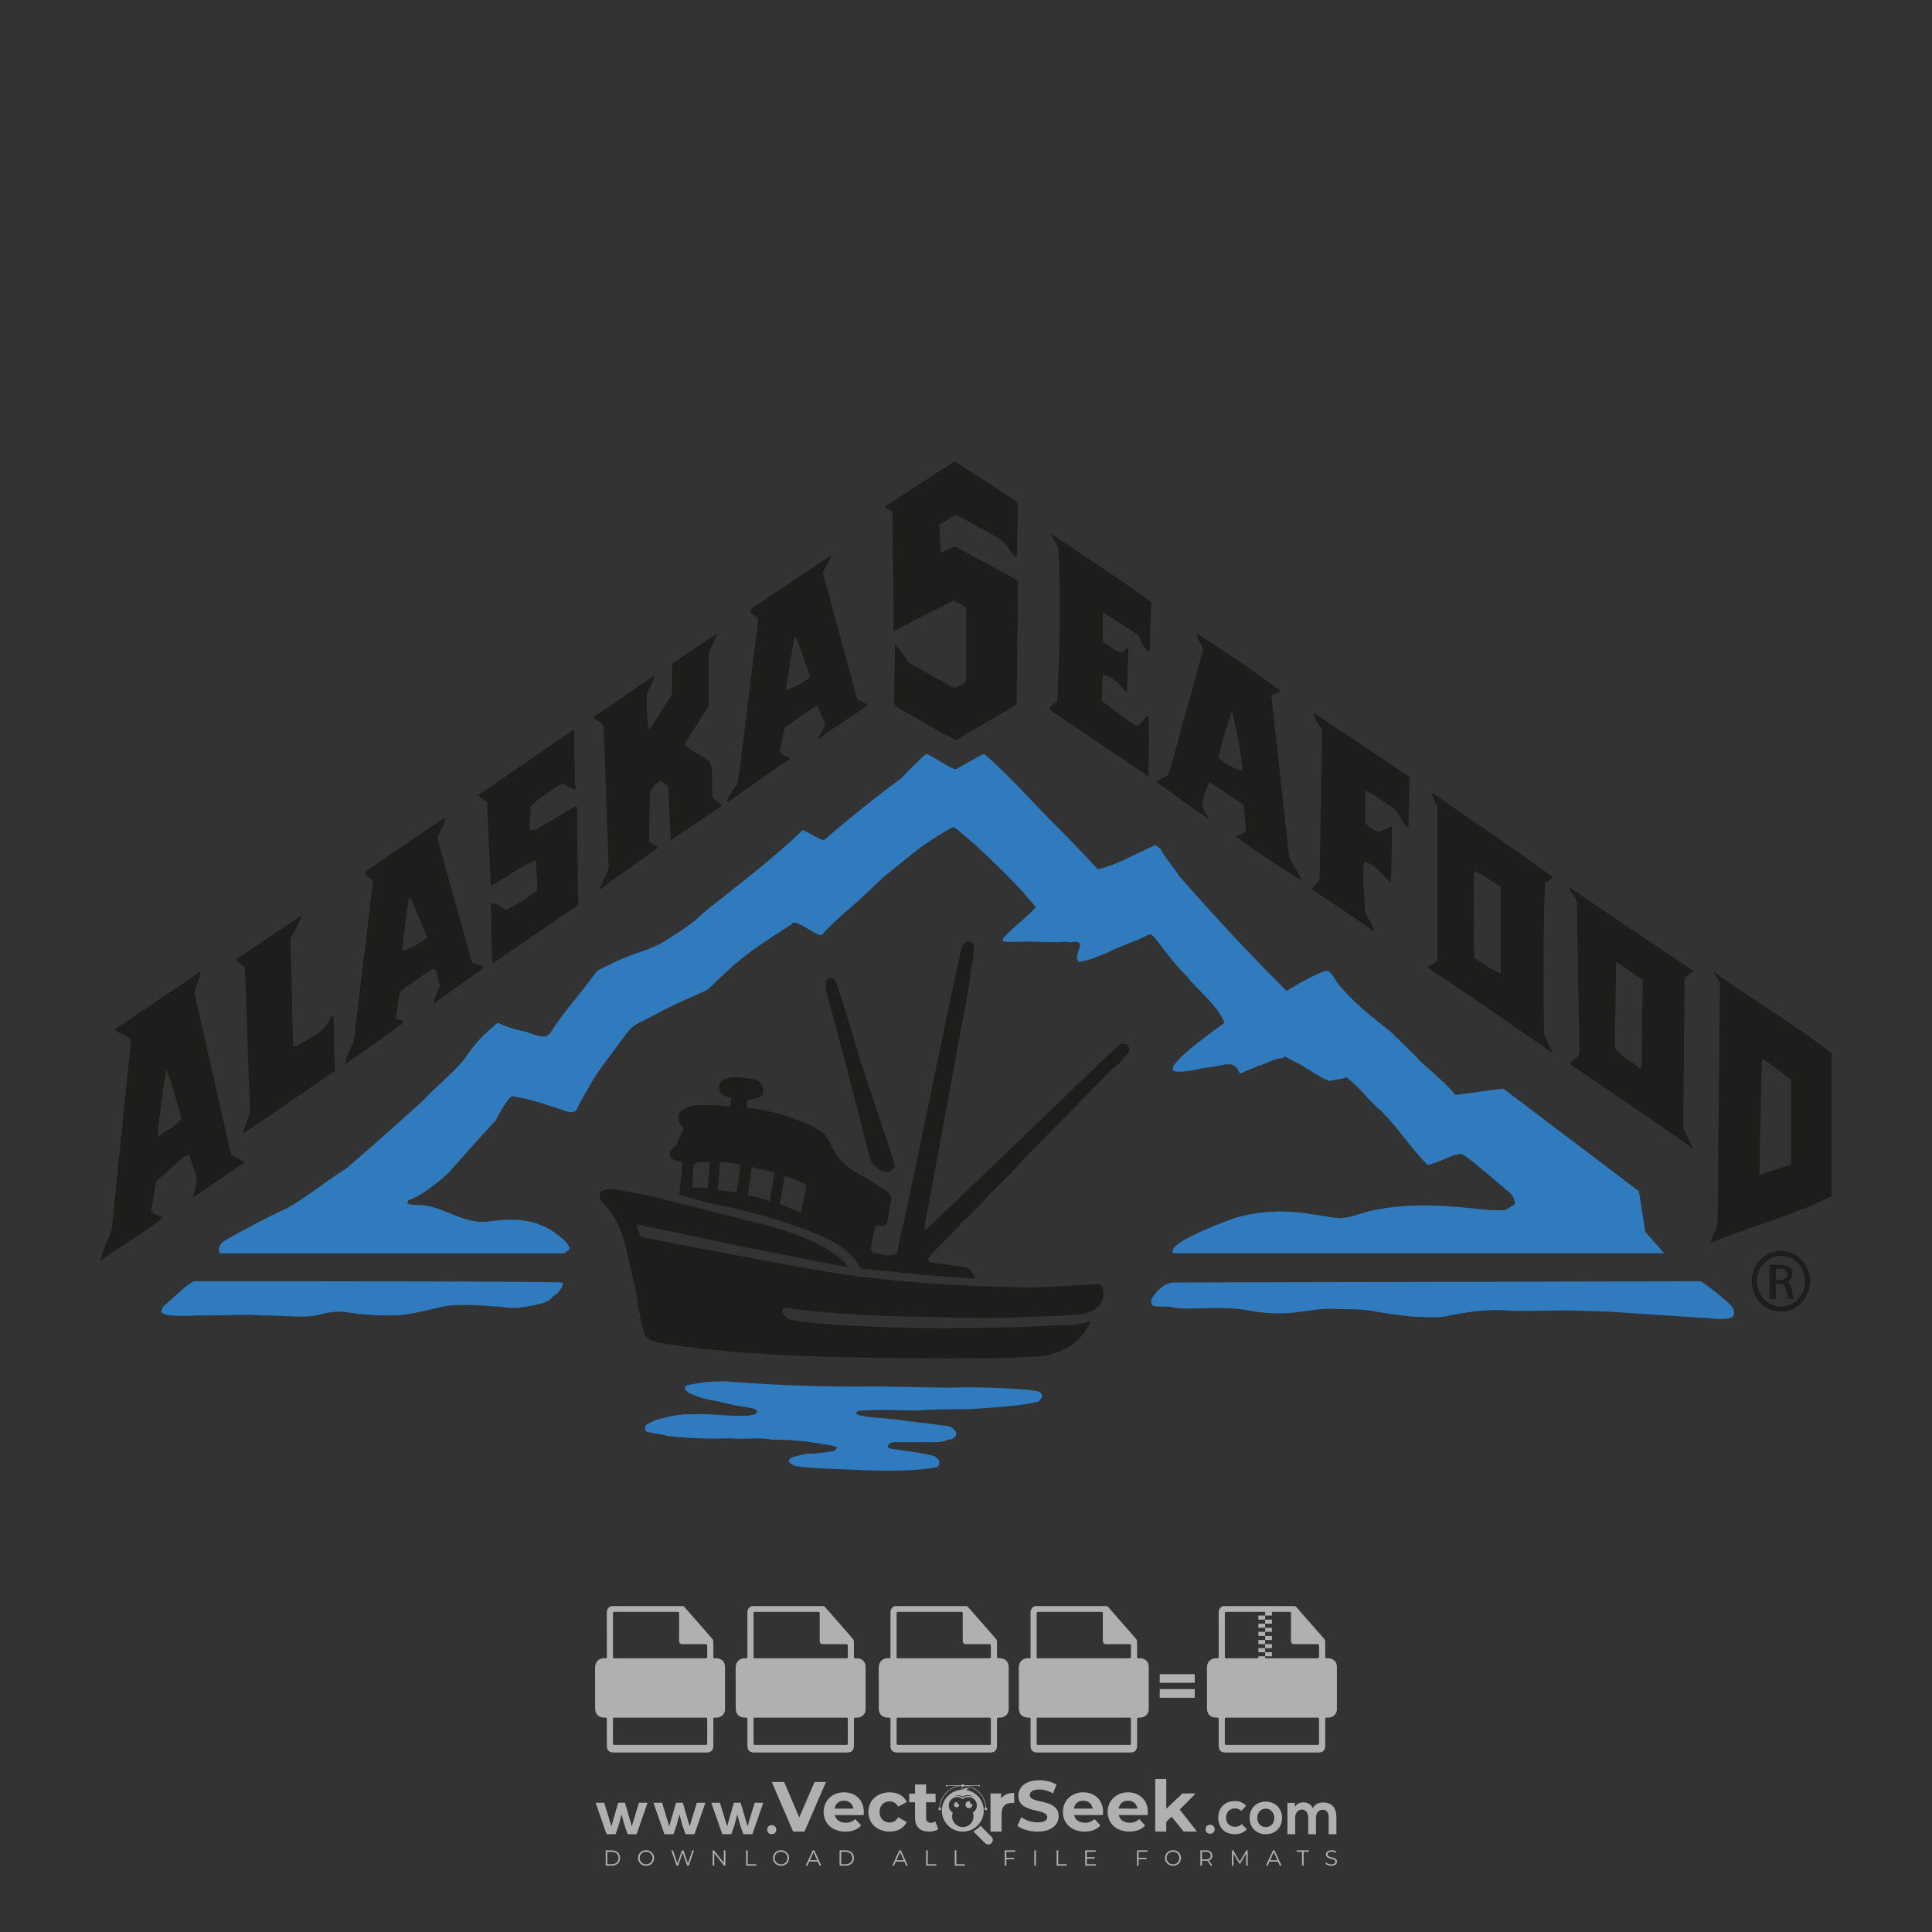 <?xml version="1.0" encoding="iso-8859-1"?>
<!-- Generator: Adobe Illustrator 24.3.0, SVG Export Plug-In . SVG Version: 6.00 Build 0)  -->
<svg version="1.1" id="Layer_1" xmlns="http://www.w3.org/2000/svg" xmlns:xlink="http://www.w3.org/1999/xlink" x="0px" y="0px"
	 viewBox="0 0 500 500" style="enable-background:new 0 0 500 500;" xml:space="preserve">
<rect x="0" y="0" width="500" height="500" fill="#333333" stroke="none"/>
<g id="watermark_1_">
	<g>
		<g id="watermark" style="opacity:0.61;">
			<g>
				<g>
					<g>
						<g>
							<polygon style="fill:#FFFFFF;" points="213.765,461.172 208.204,474.017 205.268,474.017 199.726,461.172 202.938,461.172 
								206.846,470.347 210.81,461.172 							"/>
						</g>
						<g>
							<path style="fill:#FFFFFF;" d="M223.507,469.741h-7.469c0.275,1.23,1.321,1.982,2.826,1.982c1.046,0,1.798-0.312,2.477-0.954
								l1.523,1.651c-0.917,1.046-2.294,1.597-4.074,1.597c-3.413,0-5.634-2.147-5.634-5.083c0-2.954,2.257-5.083,5.267-5.083
								c2.899,0,5.138,1.945,5.138,5.12C223.562,469.191,223.526,469.503,223.507,469.741 M216.002,468.071h4.863
								c-0.202-1.248-1.138-2.055-2.422-2.055C217.139,466.016,216.204,466.805,216.002,468.071"/>
						</g>
						<g>
							<path style="fill:#FFFFFF;" d="M224.735,468.934c0-2.973,2.294-5.083,5.505-5.083c2.074,0,3.707,0.899,4.423,2.514
								l-2.22,1.193c-0.532-0.936-1.321-1.358-2.221-1.358c-1.45,0-2.587,1.009-2.587,2.734c0,1.725,1.138,2.734,2.587,2.734
								c0.899,0,1.688-0.404,2.221-1.358l2.22,1.211c-0.716,1.578-2.349,2.495-4.423,2.495
								C227.029,474.017,224.735,471.907,224.735,468.934"/>
						</g>
						<g>
							<path style="fill:#FFFFFF;" d="M242.828,473.393c-0.587,0.422-1.45,0.624-2.331,0.624c-2.33,0-3.688-1.193-3.688-3.542
								v-4.055h-1.523v-2.202h1.523v-2.404h2.863v2.404h2.459v2.202h-2.459v4.019c0,0.844,0.458,1.303,1.229,1.303
								c0.422,0,0.844-0.128,1.156-0.367L242.828,473.393z"/>
						</g>
					</g>
					<g>
						<path style="fill:#FFFFFF;" d="M262.474,463.997v2.643c-0.238-0.018-0.422-0.037-0.642-0.037
							c-1.578,0-2.624,0.862-2.624,2.753v4.661h-2.863v-9.873h2.734v1.303C259.776,464.493,260.951,463.997,262.474,463.997"/>
					</g>
					<g>
						<path style="fill:#FFFFFF;" d="M263.299,472.53l1.009-2.239c1.083,0.789,2.697,1.339,4.239,1.339
							c1.762,0,2.477-0.587,2.477-1.376c0-2.404-7.469-0.752-7.469-5.524c0-2.184,1.762-4,5.413-4c1.615,0,3.267,0.385,4.459,1.138
							l-0.918,2.257c-1.193-0.679-2.422-1.009-3.56-1.009c-1.761,0-2.44,0.66-2.44,1.468c0,2.367,7.468,0.734,7.468,5.45
							c0,2.147-1.78,3.982-5.45,3.982C266.492,474.017,264.437,473.411,263.299,472.53"/>
					</g>
					<g>
						<path style="fill:#FFFFFF;" d="M285.428,469.741h-7.469c0.275,1.23,1.321,1.982,2.826,1.982c1.046,0,1.798-0.312,2.477-0.954
							l1.523,1.651c-0.918,1.046-2.294,1.597-4.074,1.597c-3.413,0-5.634-2.147-5.634-5.083c0-2.954,2.257-5.083,5.267-5.083
							c2.9,0,5.138,1.945,5.138,5.12C285.484,469.191,285.447,469.503,285.428,469.741 M277.923,468.071h4.863
							c-0.202-1.248-1.138-2.055-2.422-2.055C279.061,466.016,278.125,466.805,277.923,468.071"/>
					</g>
					<g>
						<path style="fill:#FFFFFF;" d="M297.007,469.741h-7.469c0.275,1.23,1.321,1.982,2.826,1.982c1.046,0,1.798-0.312,2.477-0.954
							l1.523,1.651c-0.918,1.046-2.294,1.597-4.074,1.597c-3.413,0-5.634-2.147-5.634-5.083c0-2.954,2.257-5.083,5.267-5.083
							c2.899,0,5.138,1.945,5.138,5.12C297.062,469.191,297.025,469.503,297.007,469.741 M289.501,468.071h4.863
							c-0.202-1.248-1.138-2.055-2.422-2.055C290.639,466.016,289.703,466.805,289.501,468.071"/>
					</g>
					<g>
						<polygon style="fill:#FFFFFF;" points="303.208,470.145 301.831,471.503 301.831,474.017 298.969,474.017 298.969,460.401 
							301.831,460.401 301.831,468.108 306.016,464.144 309.429,464.144 305.318,468.328 309.796,474.017 306.327,474.017 						"/>
					</g>
					<g>
						<path style="fill:#FFFFFF;" d="M256.601,475.359L256.601,475.359l-2.86-2.86c-0.435,0.508-0.953,0.943-1.534,1.284
							c-0.092,0.069-0.186,0.136-0.283,0.199l3.027,3.027c0.456,0.456,1.195,0.456,1.65,0
							C257.057,476.554,257.057,475.815,256.601,475.359"/>
					</g>
					<g>
						<path style="fill:#FFFFFF;" d="M249.984,463.244c0.221-0.173,0.495-0.281,0.797-0.281c0.042,0,0.083,0.002,0.124,0.006
							c-0.214-0.156-0.478-0.249-0.764-0.249c-0.395,0-0.744,0.18-0.981,0.458c-0.051,0-0.1,0.006-0.151,0.008
							c0.039-0.077,0.064-0.162,0.064-0.255c0-0.234-0.143-0.434-0.346-0.519c0.087,0.126,0.138,0.279,0.138,0.445
							c0,0.122-0.031,0.237-0.081,0.341c-2.811,0.201-5.03,2.539-5.03,5.4c0,2.993,2.426,5.42,5.42,5.42
							c2.993,0,5.42-2.426,5.42-5.42C254.595,465.879,252.593,463.635,249.984,463.244 M247.983,464.656
							c0.435,0,0.844,0.112,1.199,0.309c0.374-0.245,0.82-0.387,1.299-0.387c0.711,0,1.348,0.312,1.784,0.806
							c-0.435-0.379-1.004-0.61-1.627-0.61c-0.449,0-0.87,0.12-1.234,0.329c-0.079,0.046-0.156,0.096-0.229,0.15
							c-0.065-0.048-0.133-0.093-0.204-0.134c-0.369-0.219-0.8-0.344-1.26-0.344c-0.3,0-0.588,0.054-0.854,0.152
							C247.196,464.754,247.578,464.656,247.983,464.656 M251.772,469.098c0.115,0.305,0.181,0.634,0.181,0.979
							c0,1.534-1.244,2.777-2.778,2.777c-1.534,0-2.777-1.243-2.777-2.777c0-0.345,0.066-0.674,0.181-0.979
							c-0.62-0.382-1.035-1.064-1.035-1.846c0-1.197,0.971-2.168,2.168-2.168c0.565,0,1.078,0.218,1.463,0.572
							c0.386-0.354,0.899-0.572,1.464-0.572c1.197,0,2.168,0.971,2.168,2.168C252.807,468.034,252.392,468.716,251.772,469.098"/>
					</g>
					<g>
						<path style="fill:#FFFFFF;" d="M251.666,467.061c0,0.497-0.404,0.901-0.901,0.901c-0.497,0-0.901-0.404-0.901-0.901
							s0.404-0.901,0.901-0.901c0.101,0,0.197,0.017,0.287,0.047c-0.03,0.062-0.045,0.132-0.045,0.204
							c0,0.273,0.221,0.494,0.494,0.494c0.05,0,0.099-0.008,0.146-0.022C251.66,466.941,251.666,467,251.666,467.061"/>
					</g>
					<g>
						<path style="fill:#FFFFFF;" d="M248.255,467.061c0,0.376-0.305,0.681-0.681,0.681c-0.376,0-0.681-0.305-0.681-0.681
							s0.305-0.681,0.681-0.681c0.076,0,0.149,0.013,0.217,0.035c-0.023,0.047-0.034,0.1-0.034,0.155
							c0,0.206,0.167,0.374,0.374,0.374c0.038,0,0.075-0.006,0.11-0.017C248.25,466.97,248.255,467.015,248.255,467.061"/>
					</g>
					<g>
						<g>
							<g>
								<rect x="242.908" y="467.83" style="fill:#FFFFFF;" width="0.616" height="0.616"/>
							</g>
							<g>
								<rect x="254.827" y="467.83" style="fill:#FFFFFF;" width="0.616" height="0.616"/>
							</g>
							<g>
								<path style="fill:#FFFFFF;" d="M255.205,468.082h-0.14c0-3.248-2.642-5.89-5.89-5.89c-3.248,0-5.89,2.642-5.89,5.89h-0.14
									c0-1.611,0.627-3.125,1.766-4.264c1.139-1.139,2.653-1.766,4.264-1.766c1.611,0,3.125,0.627,4.264,1.766
									C254.578,464.957,255.205,466.471,255.205,468.082"/>
							</g>
						</g>
						<g>
							<rect x="248.868" y="461.814" style="fill:#FFFFFF;" width="0.616" height="0.616"/>
						</g>
						<g>
							<rect x="244.95" y="462.052" style="fill:#FFFFFF;" width="8.45" height="0.14"/>
						</g>
						<g>
							<path style="fill:#FFFFFF;" d="M245.174,462.15c0,0.108-0.088,0.196-0.196,0.196c-0.108,0-0.196-0.088-0.196-0.196
								c0-0.108,0.088-0.196,0.196-0.196C245.086,461.954,245.174,462.042,245.174,462.15"/>
						</g>
						<g>
							<path style="fill:#FFFFFF;" d="M253.596,462.15c0,0.108-0.088,0.196-0.196,0.196c-0.108,0-0.196-0.088-0.196-0.196
								c0-0.108,0.088-0.196,0.196-0.196C253.509,461.954,253.596,462.042,253.596,462.15"/>
						</g>
					</g>
				</g>
				<g>
					<path style="fill:#FFFFFF;" d="M314.356,473.409c0,1.559-2.364,1.559-2.364,0C311.993,471.851,314.356,471.851,314.356,473.409
						z"/>
				</g>
				<g>
					<g>
						<g>
							<path style="fill:#FFFFFF;" d="M161.739,466.549l1.772,6.088l1.855-6.088h2.215l-2.823,8.14h-2.33l-0.837-2.396l-0.722-2.708
								l-0.722,2.708l-0.837,2.396h-2.33l-2.839-8.14h2.231l1.855,6.088l1.756-6.088H161.739z"/>
						</g>
						<g>
							<path style="fill:#FFFFFF;" d="M176.713,466.549l1.772,6.088l1.855-6.088h2.215l-2.823,8.14h-2.33l-0.837-2.396l-0.722-2.708
								l-0.722,2.708l-0.837,2.396h-2.33l-2.839-8.14h2.231l1.855,6.088l1.756-6.088H176.713z"/>
						</g>
						<g>
							<path style="fill:#FFFFFF;" d="M191.687,466.549l1.772,6.088l1.855-6.088h2.215l-2.823,8.14h-2.33l-0.837-2.396l-0.722-2.708
								l-0.722,2.708l-0.837,2.396h-2.33l-2.839-8.14h2.231l1.855,6.088l1.756-6.088H191.687z"/>
						</g>
					</g>
					<g>
						<path style="fill:#FFFFFF;" d="M200.908,473.52c0,1.559-2.364,1.559-2.364,0C198.545,471.962,200.908,471.962,200.908,473.52z
							"/>
					</g>
					<g>
						<path style="fill:#FFFFFF;" d="M322.71,473.409c-0.935,0.919-1.919,1.28-3.117,1.28c-2.346,0-4.3-1.411-4.3-4.282
							s1.953-4.284,4.3-4.284c1.149,0,2.035,0.329,2.921,1.199l-1.264,1.329c-0.476-0.428-1.066-0.64-1.623-0.64
							c-1.346,0-2.33,0.985-2.33,2.396c0,1.542,1.05,2.362,2.297,2.362c0.64,0,1.28-0.18,1.772-0.672L322.71,473.409z"/>
					</g>
					<g>
						<path style="fill:#FFFFFF;" d="M331.805,470.472c0,2.33-1.591,4.217-4.217,4.217c-2.626,0-4.201-1.887-4.201-4.217
							c0-2.314,1.609-4.217,4.185-4.217C330.149,466.255,331.805,468.158,331.805,470.472z M325.389,470.472
							c0,1.231,0.739,2.38,2.199,2.38c1.46,0,2.199-1.149,2.199-2.38c0-1.215-0.854-2.396-2.199-2.396
							C326.144,468.077,325.389,469.258,325.389,470.472z"/>
					</g>
					<g>
						<path style="fill:#FFFFFF;" d="M338.572,474.689v-4.332c0-1.068-0.559-2.035-1.658-2.035c-1.082,0-1.722,0.967-1.722,2.035
							v4.332h-2.003v-8.107h1.855l0.148,0.985c0.426-0.82,1.362-1.116,2.133-1.116c0.969,0,1.937,0.394,2.396,1.51
							c0.723-1.149,1.658-1.478,2.708-1.478c2.297,0,3.43,1.412,3.43,3.84v4.365h-2.003v-4.365c0-1.066-0.442-1.97-1.526-1.97
							c-1.082,0-1.756,0.935-1.756,2.003v4.332H338.572z"/>
					</g>
				</g>
			</g>
		</g>
		<g style="opacity:0.61;">
			<g>
				<g>
					<path style="fill:#FFFFFF;" d="M345.988,431.299c-0.006-1.224-0.959-2.121-2.189-2.14c-0.924-0.014-0.832,0.12-0.834-0.867
						c-0.003-1.097-0.007-2.194,0.003-3.292c0.003-0.379-0.112-0.691-0.362-0.976c-2.342-2.668-4.678-5.342-7.019-8.011
						c-0.12-0.137-0.275-0.244-0.414-0.366c-6.214,0-12.427,0-18.641,0c-0.794,0.293-1.14,0.868-1.138,1.709
						c0.01,3.748,0.004,7.496,0.004,11.243c0,0.556-0.003,0.589-0.55,0.551c-1.497-0.102-2.516,0.986-2.497,2.492
						c0.044,3.476,0.013,6.953,0.014,10.429c0.001,1.58,0.867,2.443,2.45,2.449c0.582,0.002,0.582,0.002,0.582,0.6
						c0,2.219-0.001,4.438,0.001,6.657c0.001,1.192,0.58,1.771,1.768,1.771c8.013,0.001,16.027,0.001,24.04,0
						c1.168,0,1.755-0.583,1.757-1.745c0.002-2.256,0-4.512,0.001-6.768c0-0.512,0.002-0.511,0.52-0.515
						c0.271-0.002,0.541,0.008,0.809-0.058c0.996-0.246,1.69-1.044,1.694-2.069C346.003,438.696,346.005,434.997,345.988,431.299z
						 M317.537,417.162c5.337,0,10.674,0,16.01,0c0.548,0,0.554,0.007,0.554,0.561c0.001,2.243-0.001,4.486,0.001,6.73
						c0.001,0.811,0.249,1.059,1.06,1.059c1.91,0.001,3.821,0,5.731,0.001c0.458,0,0.479,0.021,0.481,0.483
						c0.003,0.887,0.002,1.775,0,2.662c-0.001,0.477-0.024,0.498-0.504,0.499c-3.895,0.001-7.79,0-11.684,0
						c-3.882,0-7.765,0-11.647,0c-0.55,0-0.552-0.001-0.552-0.561c-0.001-3.624-0.001-7.247,0-10.871
						C316.987,417.166,316.991,417.162,317.537,417.162z M340.822,451.579c-3.883,0.001-7.766,0-11.65,0c-3.871,0-7.742,0-11.613,0
						c-0.572,0-0.574-0.002-0.574-0.579c-0.001-1.997-0.001-3.994,0.001-5.991c0-0.464,0.023-0.486,0.478-0.487
						c7.803-0.001,15.607-0.001,23.41,0c0.478,0,0.499,0.02,0.499,0.503c0.002,1.997,0.001,3.994,0,5.991
						C341.375,451.574,341.37,451.579,340.822,451.579z"/>
				</g>
				<g>
					<g>
						<rect x="327.418" y="417.053" style="fill:#FFFFFF;" width="1.757" height="1.054"/>
					</g>
					<g>
						<rect x="325.662" y="418.107" style="fill:#FFFFFF;" width="1.757" height="1.054"/>
					</g>
					<g>
						<rect x="327.418" y="419.161" style="fill:#FFFFFF;" width="1.757" height="1.054"/>
					</g>
					<g>
						<rect x="325.662" y="420.215" style="fill:#FFFFFF;" width="1.757" height="1.054"/>
					</g>
					<g>
						<rect x="327.418" y="421.269" style="fill:#FFFFFF;" width="1.757" height="1.054"/>
					</g>
					<g>
						<rect x="325.662" y="422.323" style="fill:#FFFFFF;" width="1.757" height="1.054"/>
					</g>
					<g>
						<rect x="327.418" y="423.378" style="fill:#FFFFFF;" width="1.757" height="1.054"/>
					</g>
					<g>
						<rect x="325.662" y="424.432" style="fill:#FFFFFF;" width="1.757" height="1.054"/>
					</g>
					<g>
						<rect x="327.418" y="425.486" style="fill:#FFFFFF;" width="1.757" height="1.054"/>
					</g>
					<g>
						<rect x="325.662" y="426.54" style="fill:#FFFFFF;" width="1.757" height="1.054"/>
					</g>
					<g>
						<rect x="327.418" y="427.594" style="fill:#FFFFFF;" width="1.757" height="1.054"/>
					</g>
					<g>
						<rect x="325.662" y="428.648" style="fill:#FFFFFF;" width="1.757" height="1.054"/>
					</g>
				</g>
			</g>
			<g>
				<path style="fill:#FFFFFF;" d="M187.637,431.299c-0.006-1.224-0.959-2.121-2.189-2.14c-0.924-0.014-0.832,0.12-0.834-0.867
					c-0.003-1.097-0.007-2.194,0.003-3.292c0.003-0.379-0.112-0.691-0.362-0.976c-2.342-2.668-4.678-5.342-7.019-8.011
					c-0.12-0.137-0.275-0.244-0.414-0.366c-6.214,0-12.427,0-18.641,0c-0.794,0.293-1.14,0.868-1.138,1.709
					c0.01,3.748,0.004,7.496,0.004,11.243c0,0.556-0.003,0.589-0.55,0.551c-1.497-0.102-2.516,0.986-2.497,2.492
					c0.044,3.476,0.013,6.953,0.014,10.429c0.001,1.58,0.867,2.443,2.45,2.449c0.582,0.002,0.582,0.002,0.582,0.6
					c0,2.219-0.001,4.438,0.001,6.657c0.001,1.192,0.58,1.771,1.768,1.771c8.013,0.001,16.027,0.001,24.04,0
					c1.168,0,1.755-0.583,1.757-1.745c0.002-2.256,0-4.512,0.001-6.768c0-0.512,0.002-0.511,0.52-0.515
					c0.271-0.002,0.541,0.008,0.809-0.058c0.996-0.246,1.69-1.044,1.694-2.069C187.652,438.696,187.655,434.997,187.637,431.299z
					 M159.187,417.162c5.337,0,10.674,0,16.01,0c0.548,0,0.554,0.007,0.554,0.561c0.001,2.243-0.001,4.486,0.001,6.73
					c0.001,0.811,0.249,1.059,1.06,1.059c1.91,0.001,3.821,0,5.731,0.001c0.458,0,0.479,0.021,0.481,0.483
					c0.003,0.887,0.002,1.775,0,2.662c-0.001,0.477-0.024,0.498-0.504,0.499c-3.895,0.001-7.79,0-11.684,0
					c-3.882,0-7.765,0-11.647,0c-0.55,0-0.552-0.001-0.552-0.561c-0.001-3.624-0.001-7.247,0-10.871
					C158.636,417.166,158.64,417.162,159.187,417.162z M182.472,451.579c-3.883,0.001-7.766,0-11.65,0c-3.871,0-7.742,0-11.613,0
					c-0.572,0-0.574-0.002-0.574-0.579c-0.001-1.997-0.001-3.994,0.001-5.991c0-0.464,0.023-0.486,0.478-0.487
					c7.803-0.001,15.607-0.001,23.41,0c0.478,0,0.499,0.02,0.499,0.503c0.002,1.997,0.001,3.994,0,5.991
					C183.024,451.574,183.019,451.579,182.472,451.579z"/>
			</g>
			<g>
				<path style="fill:#FFFFFF;" d="M159.779,440.669v-7.897h2.779c0.375,0,0.726,0.061,1.053,0.182
					c0.327,0.121,0.612,0.292,0.855,0.513c0.242,0.221,0.434,0.483,0.573,0.789c0.14,0.305,0.21,0.642,0.21,1.009
					c0,0.375-0.07,0.715-0.21,1.02c-0.14,0.305-0.331,0.568-0.573,0.789c-0.243,0.221-0.528,0.392-0.855,0.513
					c-0.327,0.121-0.678,0.182-1.053,0.182h-1.29v2.901H159.779z M162.58,436.356c0.39,0,0.684-0.111,0.882-0.331
					c0.199-0.22,0.298-0.474,0.298-0.761c0-0.14-0.024-0.276-0.072-0.408c-0.048-0.132-0.121-0.248-0.221-0.347
					c-0.099-0.099-0.223-0.178-0.37-0.237c-0.147-0.059-0.32-0.089-0.518-0.089h-1.312v2.173H162.58z"/>
				<path style="fill:#FFFFFF;" d="M166.308,432.771h1.731l3.177,5.294h0.088l-0.088-1.522v-3.772h1.478v7.897h-1.566l-3.353-5.592
					h-0.088l0.088,1.522v4.07h-1.467V432.771z"/>
				<path style="fill:#FFFFFF;" d="M177.922,436.334h3.872c0.022,0.089,0.04,0.195,0.055,0.32c0.014,0.125,0.022,0.25,0.022,0.375
					c0,0.507-0.077,0.985-0.231,1.434c-0.154,0.449-0.397,0.849-0.728,1.202c-0.353,0.375-0.776,0.666-1.268,0.871
					c-0.493,0.206-1.055,0.309-1.688,0.309c-0.574,0-1.114-0.103-1.622-0.309c-0.507-0.206-0.948-0.492-1.323-0.86
					c-0.375-0.367-0.673-0.803-0.894-1.307c-0.221-0.504-0.331-1.053-0.331-1.649c0-0.595,0.11-1.145,0.331-1.649
					c0.221-0.504,0.518-0.939,0.894-1.307c0.375-0.367,0.816-0.654,1.323-0.86c0.507-0.206,1.048-0.309,1.622-0.309
					c0.64,0,1.211,0.11,1.715,0.331c0.504,0.221,0.935,0.526,1.296,0.915l-1.025,1.004c-0.258-0.272-0.544-0.48-0.861-0.623
					c-0.316-0.143-0.695-0.215-1.136-0.215c-0.361,0-0.703,0.065-1.026,0.193c-0.324,0.129-0.607,0.311-0.85,0.546
					c-0.242,0.235-0.436,0.52-0.579,0.855c-0.143,0.335-0.215,0.708-0.215,1.119c0,0.412,0.072,0.785,0.215,1.12
					c0.143,0.335,0.338,0.62,0.584,0.855c0.246,0.235,0.531,0.418,0.855,0.546c0.323,0.129,0.669,0.193,1.037,0.193
					c0.419,0,0.773-0.061,1.064-0.182c0.29-0.121,0.538-0.278,0.744-0.469c0.148-0.132,0.275-0.3,0.381-0.502
					c0.106-0.202,0.189-0.428,0.248-0.678h-2.482V436.334z"/>
			</g>
			<g>
				<path style="fill:#FFFFFF;" d="M224.019,431.299c-0.006-1.224-0.959-2.121-2.189-2.14c-0.924-0.014-0.832,0.12-0.834-0.867
					c-0.003-1.097-0.007-2.194,0.003-3.292c0.003-0.379-0.112-0.691-0.362-0.976c-2.342-2.668-4.678-5.342-7.019-8.011
					c-0.12-0.137-0.275-0.244-0.414-0.366c-6.214,0-12.427,0-18.641,0c-0.794,0.293-1.14,0.868-1.138,1.709
					c0.01,3.748,0.004,7.496,0.004,11.243c0,0.556-0.003,0.589-0.55,0.551c-1.497-0.102-2.516,0.986-2.497,2.492
					c0.044,3.476,0.013,6.953,0.014,10.429c0.001,1.58,0.867,2.443,2.45,2.449c0.582,0.002,0.582,0.002,0.582,0.6
					c0,2.219-0.001,4.438,0.001,6.657c0.001,1.192,0.58,1.771,1.768,1.771c8.013,0.001,16.027,0.001,24.04,0
					c1.168,0,1.755-0.583,1.757-1.745c0.002-2.256,0-4.512,0.001-6.768c0-0.512,0.002-0.511,0.52-0.515
					c0.271-0.002,0.541,0.008,0.809-0.058c0.997-0.246,1.69-1.044,1.694-2.069C224.034,438.696,224.036,434.997,224.019,431.299z
					 M195.568,417.162c5.337,0,10.674,0,16.01,0c0.548,0,0.554,0.007,0.554,0.561c0.001,2.243-0.001,4.486,0.001,6.73
					c0.001,0.811,0.249,1.059,1.06,1.059c1.91,0.001,3.821,0,5.731,0.001c0.458,0,0.479,0.021,0.481,0.483
					c0.003,0.887,0.002,1.775,0,2.662c-0.001,0.477-0.024,0.498-0.504,0.499c-3.895,0.001-7.79,0-11.684,0
					c-3.882,0-7.765,0-11.647,0c-0.55,0-0.552-0.001-0.552-0.561c-0.001-3.624-0.001-7.247,0-10.871
					C195.018,417.166,195.022,417.162,195.568,417.162z M218.854,451.579c-3.883,0.001-7.766,0-11.65,0c-3.871,0-7.742,0-11.613,0
					c-0.572,0-0.574-0.002-0.574-0.579c-0.001-1.997-0.001-3.994,0.001-5.991c0-0.464,0.023-0.486,0.478-0.487
					c7.803-0.001,15.607-0.001,23.41,0c0.478,0,0.499,0.02,0.499,0.503c0.002,1.997,0.001,3.994,0,5.991
					C219.406,451.574,219.401,451.579,218.854,451.579z"/>
			</g>
			<g>
				<path style="fill:#FFFFFF;" d="M205.111,432.771h1.699l2.967,7.897h-1.644l-0.651-1.886h-3.044l-0.651,1.886h-1.643
					L205.111,432.771z M206.997,437.415l-0.706-1.974l-0.287-0.96h-0.088l-0.287,0.96l-0.706,1.974H206.997z"/>
				<path style="fill:#FFFFFF;" d="M211.331,434.536c-0.125,0-0.245-0.024-0.359-0.072c-0.114-0.048-0.213-0.114-0.298-0.199
					c-0.084-0.084-0.151-0.182-0.198-0.292c-0.048-0.11-0.072-0.232-0.072-0.364s0.024-0.254,0.072-0.364
					c0.048-0.11,0.114-0.208,0.198-0.292c0.084-0.084,0.184-0.151,0.298-0.198c0.114-0.048,0.233-0.072,0.359-0.072
					c0.257,0,0.478,0.09,0.662,0.27c0.184,0.181,0.276,0.399,0.276,0.656s-0.092,0.476-0.276,0.656
					C211.809,434.446,211.589,434.536,211.331,434.536z M210.615,440.669v-5.404h1.445v5.404H210.615z"/>
			</g>
			<g>
				<path style="fill:#FFFFFF;" d="M261.044,431.299c-0.006-1.224-0.959-2.121-2.189-2.14c-0.924-0.014-0.832,0.12-0.834-0.867
					c-0.003-1.097-0.007-2.194,0.003-3.292c0.003-0.379-0.112-0.691-0.362-0.976c-2.342-2.668-4.678-5.342-7.019-8.011
					c-0.12-0.137-0.275-0.244-0.414-0.366c-6.214,0-12.427,0-18.641,0c-0.794,0.293-1.14,0.868-1.138,1.709
					c0.01,3.748,0.004,7.496,0.004,11.243c0,0.556-0.003,0.589-0.55,0.551c-1.497-0.102-2.516,0.986-2.497,2.492
					c0.044,3.476,0.013,6.953,0.014,10.429c0.001,1.58,0.867,2.443,2.45,2.449c0.582,0.002,0.582,0.002,0.582,0.6
					c0,2.219-0.001,4.438,0.001,6.657c0.001,1.192,0.58,1.771,1.768,1.771c8.013,0.001,16.027,0.001,24.04,0
					c1.168,0,1.755-0.583,1.757-1.745c0.002-2.256,0-4.512,0.001-6.768c0-0.512,0.002-0.511,0.52-0.515
					c0.271-0.002,0.541,0.008,0.809-0.058c0.996-0.246,1.69-1.044,1.694-2.069C261.059,438.696,261.061,434.997,261.044,431.299z
					 M232.593,417.162c5.337,0,10.674,0,16.01,0c0.548,0,0.554,0.007,0.554,0.561c0.001,2.243-0.001,4.486,0.001,6.73
					c0.001,0.811,0.249,1.059,1.06,1.059c1.91,0.001,3.821,0,5.731,0.001c0.458,0,0.479,0.021,0.481,0.483
					c0.003,0.887,0.002,1.775,0,2.662c-0.001,0.477-0.024,0.498-0.504,0.499c-3.895,0.001-7.79,0-11.684,0
					c-3.882,0-7.765,0-11.647,0c-0.55,0-0.552-0.001-0.552-0.561c-0.001-3.624-0.001-7.247,0-10.871
					C232.042,417.166,232.047,417.162,232.593,417.162z M255.878,451.579c-3.883,0.001-7.766,0-11.65,0c-3.871,0-7.742,0-11.613,0
					c-0.572,0-0.574-0.002-0.574-0.579c-0.001-1.997-0.001-3.994,0.001-5.991c0-0.464,0.023-0.486,0.478-0.487
					c7.803-0.001,15.607-0.001,23.41,0c0.478,0,0.499,0.02,0.499,0.503c0.002,1.997,0.001,3.994,0,5.991
					C256.431,451.574,256.426,451.579,255.878,451.579z"/>
			</g>
			<g>
				<path style="fill:#FFFFFF;" d="M236.361,440.845c-0.338,0-0.662-0.048-0.971-0.143c-0.309-0.095-0.592-0.239-0.849-0.43
					c-0.257-0.191-0.481-0.425-0.673-0.7c-0.191-0.276-0.342-0.597-0.452-0.965l1.401-0.551c0.103,0.397,0.283,0.726,0.54,0.987
					c0.257,0.261,0.596,0.392,1.015,0.392c0.154,0,0.303-0.02,0.447-0.061c0.143-0.04,0.272-0.099,0.386-0.176
					s0.204-0.175,0.27-0.292c0.066-0.118,0.099-0.254,0.099-0.408c0-0.147-0.026-0.279-0.077-0.397
					c-0.051-0.117-0.138-0.227-0.259-0.331c-0.121-0.103-0.28-0.202-0.475-0.298c-0.195-0.095-0.435-0.195-0.722-0.298l-0.485-0.176
					c-0.213-0.073-0.429-0.173-0.645-0.298c-0.217-0.125-0.413-0.276-0.59-0.452c-0.177-0.176-0.322-0.384-0.436-0.623
					c-0.114-0.239-0.171-0.509-0.171-0.81c0-0.309,0.06-0.597,0.182-0.866c0.121-0.268,0.294-0.503,0.518-0.706
					c0.224-0.202,0.492-0.36,0.805-0.474s0.66-0.171,1.042-0.171c0.397,0,0.74,0.053,1.031,0.16
					c0.291,0.107,0.537,0.243,0.739,0.408c0.202,0.165,0.366,0.348,0.491,0.546c0.125,0.199,0.217,0.386,0.276,0.563l-1.312,0.551
					c-0.074-0.221-0.208-0.419-0.402-0.596c-0.195-0.176-0.462-0.265-0.8-0.265c-0.324,0-0.592,0.075-0.805,0.226
					c-0.213,0.151-0.32,0.348-0.32,0.59c0,0.235,0.103,0.436,0.309,0.601c0.206,0.165,0.533,0.325,0.982,0.48l0.497,0.165
					c0.316,0.111,0.605,0.237,0.866,0.381c0.261,0.143,0.485,0.314,0.673,0.513c0.187,0.199,0.331,0.425,0.43,0.678
					c0.1,0.254,0.149,0.546,0.149,0.877c0,0.412-0.083,0.767-0.248,1.064c-0.165,0.298-0.377,0.542-0.634,0.734
					c-0.258,0.191-0.548,0.335-0.872,0.43C236.986,440.797,236.67,440.845,236.361,440.845z"/>
				<path style="fill:#FFFFFF;" d="M239.516,432.771h1.61l1.633,4.754l0.287,1.015h0.088l0.309-1.015l1.699-4.754h1.61l-2.879,7.897
					h-1.566L239.516,432.771z"/>
				<path style="fill:#FFFFFF;" d="M251.097,436.334h3.871c0.022,0.089,0.04,0.195,0.055,0.32c0.015,0.125,0.023,0.25,0.023,0.375
					c0,0.507-0.078,0.985-0.232,1.434c-0.154,0.449-0.397,0.849-0.728,1.202c-0.353,0.375-0.775,0.666-1.268,0.871
					c-0.493,0.206-1.055,0.309-1.688,0.309c-0.574,0-1.114-0.103-1.621-0.309c-0.507-0.206-0.949-0.492-1.324-0.86
					c-0.375-0.367-0.673-0.803-0.894-1.307c-0.22-0.504-0.331-1.053-0.331-1.649c0-0.595,0.11-1.145,0.331-1.649
					c0.221-0.504,0.518-0.939,0.894-1.307c0.375-0.367,0.816-0.654,1.324-0.86c0.507-0.206,1.047-0.309,1.621-0.309
					c0.64,0,1.211,0.11,1.715,0.331c0.504,0.221,0.936,0.526,1.296,0.915l-1.026,1.004c-0.257-0.272-0.544-0.48-0.861-0.623
					c-0.316-0.143-0.694-0.215-1.136-0.215c-0.36,0-0.702,0.065-1.026,0.193c-0.323,0.129-0.607,0.311-0.849,0.546
					c-0.243,0.235-0.436,0.52-0.579,0.855c-0.143,0.335-0.215,0.708-0.215,1.119c0,0.412,0.072,0.785,0.215,1.12
					c0.143,0.335,0.338,0.62,0.585,0.855c0.246,0.235,0.531,0.418,0.854,0.546c0.324,0.129,0.669,0.193,1.037,0.193
					c0.419,0,0.774-0.061,1.064-0.182c0.29-0.121,0.539-0.278,0.745-0.469c0.147-0.132,0.274-0.3,0.38-0.502
					c0.107-0.202,0.189-0.428,0.248-0.678h-2.482V436.334z"/>
			</g>
			<g>
				<path style="fill:#FFFFFF;" d="M297.3,431.299c-0.006-1.224-0.959-2.121-2.189-2.14c-0.924-0.014-0.832,0.12-0.834-0.867
					c-0.003-1.097-0.007-2.194,0.003-3.292c0.003-0.379-0.112-0.691-0.362-0.976c-2.342-2.668-4.678-5.342-7.019-8.011
					c-0.12-0.137-0.275-0.244-0.414-0.366c-6.214,0-12.427,0-18.641,0c-0.794,0.293-1.14,0.868-1.138,1.709
					c0.01,3.748,0.004,7.496,0.004,11.243c0,0.556-0.003,0.589-0.55,0.551c-1.497-0.102-2.516,0.986-2.497,2.492
					c0.044,3.476,0.013,6.953,0.014,10.429c0.001,1.58,0.867,2.443,2.45,2.449c0.582,0.002,0.582,0.002,0.582,0.6
					c0,2.219-0.001,4.438,0.001,6.657c0.001,1.192,0.58,1.771,1.768,1.771c8.013,0.001,16.027,0.001,24.04,0
					c1.168,0,1.755-0.583,1.757-1.745c0.002-2.256,0-4.512,0.001-6.768c0-0.512,0.002-0.511,0.52-0.515
					c0.271-0.002,0.541,0.008,0.809-0.058c0.996-0.246,1.69-1.044,1.694-2.069C297.315,438.696,297.318,434.997,297.3,431.299z
					 M268.85,417.162c5.337,0,10.674,0,16.01,0c0.548,0,0.554,0.007,0.554,0.561c0.001,2.243-0.001,4.486,0.001,6.73
					c0.001,0.811,0.249,1.059,1.06,1.059c1.91,0.001,3.821,0,5.731,0.001c0.458,0,0.479,0.021,0.481,0.483
					c0.003,0.887,0.002,1.775,0,2.662c-0.001,0.477-0.024,0.498-0.504,0.499c-3.895,0.001-7.79,0-11.684,0
					c-3.882,0-7.765,0-11.647,0c-0.55,0-0.552-0.001-0.552-0.561c-0.001-3.624-0.001-7.247,0-10.871
					C268.299,417.166,268.303,417.162,268.85,417.162z M292.135,451.579c-3.883,0.001-7.766,0-11.65,0c-3.871,0-7.742,0-11.613,0
					c-0.572,0-0.574-0.002-0.574-0.579c-0.001-1.997-0.001-3.994,0.001-5.991c0-0.464,0.023-0.486,0.478-0.487
					c7.803-0.001,15.607-0.001,23.41,0c0.478,0,0.499,0.02,0.499,0.503c0.001,1.997,0.001,3.994,0,5.991
					C292.687,451.574,292.682,451.579,292.135,451.579z"/>
			</g>
			<g>
				<path style="fill:#FFFFFF;" d="M272.966,434.183v1.831h3.165v1.412h-3.165v1.831h3.518v1.412h-5.007v-7.897h5.007v1.412H272.966
					z"/>
				<path style="fill:#FFFFFF;" d="M277.852,440.669v-7.897h2.779c0.375,0,0.726,0.061,1.053,0.182
					c0.327,0.121,0.612,0.292,0.855,0.513c0.243,0.221,0.434,0.483,0.574,0.789c0.14,0.305,0.209,0.642,0.209,1.009
					c0,0.375-0.07,0.715-0.209,1.02c-0.14,0.305-0.331,0.568-0.574,0.789c-0.243,0.221-0.528,0.392-0.855,0.513
					c-0.327,0.121-0.678,0.182-1.053,0.182h-1.29v2.901H277.852z M280.653,436.356c0.389,0,0.684-0.111,0.882-0.331
					c0.199-0.22,0.298-0.474,0.298-0.761c0-0.14-0.024-0.276-0.072-0.408c-0.048-0.132-0.121-0.248-0.221-0.347
					c-0.099-0.099-0.222-0.178-0.37-0.237c-0.147-0.059-0.32-0.089-0.518-0.089h-1.312v2.173H280.653z"/>
				<path style="fill:#FFFFFF;" d="M286.797,440.845c-0.338,0-0.662-0.048-0.971-0.143c-0.309-0.095-0.592-0.239-0.849-0.43
					c-0.257-0.191-0.482-0.425-0.673-0.7c-0.191-0.276-0.342-0.597-0.452-0.965l1.401-0.551c0.103,0.397,0.283,0.726,0.541,0.987
					c0.257,0.261,0.595,0.392,1.015,0.392c0.154,0,0.303-0.02,0.447-0.061c0.143-0.04,0.272-0.099,0.386-0.176
					c0.114-0.077,0.204-0.175,0.27-0.292c0.066-0.118,0.1-0.254,0.1-0.408c0-0.147-0.026-0.279-0.077-0.397
					c-0.051-0.117-0.138-0.227-0.259-0.331c-0.121-0.103-0.279-0.202-0.474-0.298c-0.195-0.095-0.436-0.195-0.723-0.298
					l-0.485-0.176c-0.213-0.073-0.428-0.173-0.645-0.298c-0.217-0.125-0.414-0.276-0.59-0.452c-0.176-0.176-0.322-0.384-0.436-0.623
					c-0.114-0.239-0.171-0.509-0.171-0.81c0-0.309,0.061-0.597,0.182-0.866c0.121-0.268,0.294-0.503,0.518-0.706
					c0.224-0.202,0.493-0.36,0.805-0.474c0.312-0.114,0.66-0.171,1.042-0.171c0.397,0,0.741,0.053,1.031,0.16
					c0.29,0.107,0.537,0.243,0.739,0.408c0.202,0.165,0.365,0.348,0.491,0.546c0.125,0.199,0.217,0.386,0.276,0.563l-1.312,0.551
					c-0.074-0.221-0.208-0.419-0.403-0.596c-0.195-0.176-0.462-0.265-0.799-0.265c-0.324,0-0.592,0.075-0.805,0.226
					c-0.213,0.151-0.32,0.348-0.32,0.59c0,0.235,0.103,0.436,0.309,0.601c0.206,0.165,0.533,0.325,0.982,0.48l0.496,0.165
					c0.316,0.111,0.605,0.237,0.866,0.381c0.261,0.143,0.485,0.314,0.673,0.513c0.187,0.199,0.331,0.425,0.43,0.678
					c0.099,0.254,0.149,0.546,0.149,0.877c0,0.412-0.083,0.767-0.248,1.064c-0.165,0.298-0.377,0.542-0.634,0.734
					c-0.258,0.191-0.548,0.335-0.872,0.43C287.422,440.797,287.105,440.845,286.797,440.845z"/>
			</g>
			<g>
				<path style="fill:#FFFFFF;" d="M321.394,439.168l4.004-4.985h-3.827v-1.412h5.559v1.5l-3.96,4.985h4.004v1.412h-5.779V439.168z"
					/>
				<path style="fill:#FFFFFF;" d="M328.409,432.771h1.489v7.897h-1.489V432.771z"/>
				<path style="fill:#FFFFFF;" d="M331.486,440.669v-7.897h2.779c0.375,0,0.726,0.061,1.053,0.182
					c0.327,0.121,0.612,0.292,0.855,0.513s0.434,0.483,0.574,0.789c0.14,0.305,0.209,0.642,0.209,1.009
					c0,0.375-0.07,0.715-0.209,1.02c-0.14,0.305-0.331,0.568-0.574,0.789c-0.243,0.221-0.528,0.392-0.855,0.513
					c-0.327,0.121-0.678,0.182-1.053,0.182h-1.29v2.901H331.486z M334.288,436.356c0.389,0,0.684-0.111,0.882-0.331
					c0.199-0.22,0.298-0.474,0.298-0.761c0-0.14-0.024-0.276-0.072-0.408c-0.048-0.132-0.121-0.248-0.221-0.347
					c-0.099-0.099-0.222-0.178-0.37-0.237c-0.147-0.059-0.32-0.089-0.518-0.089h-1.312v2.173H334.288z"/>
			</g>
		</g>
		<g style="opacity:0.61;">
			<path style="fill:#FFFFFF;" d="M300.133,433.27h9.067v2.242h-9.067V433.27z M300.133,437.136h9.067v2.243h-9.067V437.136z"/>
		</g>
	</g>
	<g style="opacity:0.61;">
		<path style="fill:#FFFFFF;" d="M156.756,478.878h1.607c1.263,0,2.114,0.812,2.114,1.974c0,1.161-0.851,1.973-2.114,1.973h-1.607
			V478.878z M158.34,482.464c1.049,0,1.725-0.665,1.725-1.612c0-0.947-0.677-1.613-1.725-1.613h-1.167v3.225H158.34z"/>
		<path style="fill:#FFFFFF;" d="M165.139,480.851c0-1.15,0.879-2.007,2.075-2.007c1.184,0,2.069,0.851,2.069,2.007
			c0,1.156-0.885,2.007-2.069,2.007C166.019,482.858,165.139,482.002,165.139,480.851z M168.866,480.851
			c0-0.942-0.705-1.635-1.652-1.635c-0.953,0-1.663,0.693-1.663,1.635c0,0.941,0.71,1.635,1.663,1.635
			C168.162,482.486,168.866,481.793,168.866,480.851z"/>
		<path style="fill:#FFFFFF;" d="M179.596,478.878l-1.331,3.947h-0.44l-1.156-3.366l-1.161,3.366h-0.434l-1.331-3.947h0.429
			l1.139,3.394l1.178-3.394h0.389l1.161,3.411l1.156-3.411H179.596z"/>
		<path style="fill:#FFFFFF;" d="M187.731,478.878v3.947h-0.344l-2.537-3.202v3.202h-0.417v-3.947h0.344l2.543,3.203v-3.203H187.731
			z"/>
		<path style="fill:#FFFFFF;" d="M193.093,478.878h0.417v3.586h2.21v0.361h-2.627V478.878z"/>
		<path style="fill:#FFFFFF;" d="M200.061,480.851c0-1.15,0.879-2.007,2.075-2.007c1.184,0,2.069,0.851,2.069,2.007
			c0,1.156-0.885,2.007-2.069,2.007C200.941,482.858,200.061,482.002,200.061,480.851z M203.788,480.851
			c0-0.942-0.705-1.635-1.652-1.635c-0.953,0-1.663,0.693-1.663,1.635c0,0.941,0.71,1.635,1.663,1.635
			C203.083,482.486,203.788,481.793,203.788,480.851z"/>
		<path style="fill:#FFFFFF;" d="M211.636,481.77h-2.199l-0.474,1.054h-0.434l1.804-3.947h0.412l1.804,3.947h-0.44L211.636,481.77z
			 M211.484,481.432l-0.947-2.12l-0.947,2.12H211.484z"/>
		<path style="fill:#FFFFFF;" d="M217.28,478.878h1.607c1.263,0,2.114,0.812,2.114,1.974c0,1.161-0.851,1.973-2.114,1.973h-1.607
			V478.878z M218.864,482.464c1.049,0,1.725-0.665,1.725-1.612c0-0.947-0.677-1.613-1.725-1.613h-1.167v3.225H218.864z"/>
		<path style="fill:#FFFFFF;" d="M234.041,481.77h-2.199l-0.474,1.054h-0.434l1.804-3.947h0.412l1.804,3.947h-0.44L234.041,481.77z
			 M233.889,481.432l-0.947-2.12l-0.947,2.12H233.889z"/>
		<path style="fill:#FFFFFF;" d="M239.685,478.878h0.417v3.586h2.21v0.361h-2.627V478.878z"/>
		<path style="fill:#FFFFFF;" d="M247.082,478.878h0.417v3.586h2.21v0.361h-2.627V478.878z"/>
		<path style="fill:#FFFFFF;" d="M260.449,479.239v1.551h2.041v0.361h-2.041v1.675h-0.417v-3.947h2.706v0.361H260.449z"/>
		<path style="fill:#FFFFFF;" d="M267.678,478.878h0.417v3.947h-0.417V478.878z"/>
		<path style="fill:#FFFFFF;" d="M273.456,478.878h0.417v3.586h2.21v0.361h-2.627V478.878z"/>
		<path style="fill:#FFFFFF;" d="M283.644,482.464v0.361h-2.791v-3.947h2.706v0.361h-2.289v1.404h2.041v0.355h-2.041v1.466H283.644z
			"/>
		<path style="fill:#FFFFFF;" d="M294.672,479.239v1.551h2.041v0.361h-2.041v1.675h-0.417v-3.947h2.706v0.361H294.672z"/>
		<path style="fill:#FFFFFF;" d="M301.5,480.851c0-1.15,0.879-2.007,2.075-2.007c1.184,0,2.069,0.851,2.069,2.007
			c0,1.156-0.885,2.007-2.069,2.007C302.379,482.858,301.5,482.002,301.5,480.851z M305.226,480.851
			c0-0.942-0.705-1.635-1.652-1.635c-0.953,0-1.663,0.693-1.663,1.635c0,0.941,0.71,1.635,1.663,1.635
			C304.522,482.486,305.226,481.793,305.226,480.851z"/>
		<path style="fill:#FFFFFF;" d="M313.351,482.825l-0.902-1.269c-0.102,0.011-0.203,0.017-0.316,0.017h-1.06v1.252h-0.417v-3.947
			h1.477c1.004,0,1.613,0.507,1.613,1.353c0,0.62-0.327,1.054-0.902,1.24l0.964,1.353H313.351z M313.328,480.231
			c0-0.632-0.417-0.992-1.207-0.992h-1.048v1.979h1.048C312.911,481.218,313.328,480.851,313.328,480.231z"/>
		<path style="fill:#FFFFFF;" d="M322.907,478.878v3.947h-0.4v-3.158l-1.551,2.656h-0.197l-1.551-2.639v3.14h-0.4v-3.947h0.344
			l1.714,2.926l1.697-2.926H322.907z"/>
		<path style="fill:#FFFFFF;" d="M330.744,481.77h-2.199l-0.473,1.054h-0.434l1.804-3.947h0.411l1.804,3.947h-0.44L330.744,481.77z
			 M330.592,481.432l-0.947-2.12l-0.947,2.12H330.592z"/>
		<path style="fill:#FFFFFF;" d="M336.957,479.239h-1.387v-0.361h3.192v0.361h-1.387v3.586h-0.417V479.239z"/>
		<path style="fill:#FFFFFF;" d="M343.063,482.346l0.164-0.321c0.282,0.276,0.784,0.479,1.302,0.479c0.739,0,1.06-0.31,1.06-0.699
			c0-1.083-2.43-0.417-2.43-1.877c0-0.581,0.451-1.083,1.455-1.083c0.446,0,0.908,0.13,1.224,0.35l-0.141,0.333
			c-0.338-0.22-0.733-0.327-1.083-0.327c-0.722,0-1.043,0.321-1.043,0.716c0,1.083,2.43,0.429,2.43,1.866
			c0,0.581-0.462,1.077-1.472,1.077C343.937,482.858,343.356,482.65,343.063,482.346z"/>
	</g>
</g>
<g>
</g>
<g>
	<path style="fill-rule:evenodd;clip-rule:evenodd;fill:#1D1D1B;" d="M290.667,270.252c-0.656-0.328-1.311,0.328-1.64,0.656
		l-49.195,47.227c-0.328,0-0.328,0-0.656-0.327l0.328-1.64l11.151-60.346c0.328-1.968,0.328-4.264,0.984-6.232l0.328-2.951
		c0-0.656,0.328-1.64-0.328-2.624c-0.328-0.327-0.656-0.327-0.984-0.327c-1.312,0-1.64,1.311-1.967,2.296l-2.624,12.135
		l-11.807,56.738c-0.656,2.952-1.64,6.232-1.967,9.183c-0.328,0.328-0.656,0.656-0.984,0.656c-1.64,0.328-1.968,0.328-3.936-0.327
		h-1.312c0-0.328-0.656-0.657-0.656-1.312c0.328-1.967,0.656-3.935,1.312-5.904c0.656,0,1.64,0.328,1.967,0
		c0.656-0.327,0.984-0.327,0.984-0.983c0.328-1.968,0.656-3.936,0.984-5.904c0-1.64-1.64-2.296-2.624-2.952
		c-3.608-2.623-7.871-3.935-11.151-7.871c-1.64-1.967-1.968-4.591-3.936-6.231c-1.639-1.312-3.607-2.296-5.575-2.952
		c-3.28-1.312-6.231-2.296-9.839-2.951c-1.312-0.328-2.623-0.328-3.935-0.656c-0.327-0.656-0.327-1.312,0-1.968
		c1.312-0.327,3.28-0.327,3.935-1.64c0-0.656,0-0.984,0-1.311c-0.327-1.968-2.296-2.624-3.935-2.624
		c-2.296-0.328-4.264-0.656-6.231,0.328c-0.656,0.327-1.312,0.983-1.312,1.967c0,0.328,0.328,0.984,0.328,1.312
		c0.656,0.983,1.968,0.983,2.951,1.64c-0.327,0.656,0,1.64-0.656,1.967c-2.623-0.328-5.575-0.328-8.527-0.328
		c-1.312,0.328-1.968,0.328-2.952,0.983c-0.656,0.328-1.311,0.328-1.64,1.968v0.656c0,0.984,0.984,1.64,1.312,2.624l-1.968,4.264
		c-0.327,0.328-0.656,0.328-0.984,0.984c-0.983,0.656-0.327,1.967-0.327,1.967c0.327,0.984,2.296,0.984,2.951,1.312
		c0,3.28-0.656,5.576-0.656,8.527l7.215,1.968c8.199,1.64,16.398,3.607,24.269,6.559c6.559,2.623,11.807,4.263,15.414,10.495
		l6.559,0.656l9.511,0.984l13.119,0.983c0.328,0,0.328-0.327,0.328-0.656c-0.656-0.656-0.984-1.967-2.296-2.296l-9.511-1.312v-0.328
		c-0.328-0.328-0.328-0.656,0-0.984c2.296-2.623,5.247-5.575,7.871-8.199c0.328-0.656,0.984-1.312,1.64-1.64l9.183-9.511
		c2.296-2.296,4.919-4.92,7.215-7.543l21.318-21.645l1.967-1.64l1.968-2.296l0.656-0.984
		C292.307,269.924,290.339,269.924,290.667,270.252L290.667,270.252z M183.095,307.64c-1.311-0.328-2.624-0.328-3.935-0.328
		l0.328-5.903c0.656-0.657,1.64-0.657,2.296-0.657c0.656,0,1.311,0,1.967,0L183.095,307.64L183.095,307.64z M190.638,308.624
		l-4.92-0.656c0.328-2.624,0.328-4.919,0.656-7.216c1.968,0,3.608,0.328,5.248,0.657l0,0
		C191.294,304.032,190.966,306.328,190.638,308.624L190.638,308.624z M199.165,310.919c-1.967-0.656-3.607-1.311-5.575-1.64
		c0.328-2.624,0.656-4.919,0.984-7.215c1.968,0.327,3.935,0.984,5.904,1.312L199.165,310.919L199.165,310.919z M207.364,313.871
		l-5.575-2.296l1.312-7.215c1.967,0.656,3.607,1.312,5.575,2.296C208.348,309.28,207.693,311.575,207.364,313.871L207.364,313.871z"
		/>
	<path style="fill-rule:evenodd;clip-rule:evenodd;fill:#1D1D1B;" d="M282.141,342.404c0,0,0-0.328-0.328-0.328
		c-3.28,0.984-6.888,0.984-10.167,0.984c-3.28,0.327-14.102,0.656-30.5,0.656c-30.173-0.328-37.06-2.296-37.06-2.296l-0.983-0.984
		c-0.328,0-0.657-0.656-0.657-1.312c0-0.327,0.657-0.656,0.984-0.656c0,0,11.807,1.968,34.108,2.296c22.302,0.657,28.205,0,29.845,0
		l8.855-0.327c3.607-0.328,7.871-0.328,9.183-4.264c0.327-1.312,0.327-2.951-0.984-3.935c-1.64,0.328-18.038,0.984-18.038,0.984
		c-6.559-0.328-22.629,0-47.227-3.28c-9.839-1.312-53.459-9.839-53.459-9.839l-0.983-3.28c0,0,4.263,0.984,6.231,1.312l23.285,4.92
		l25.253,4.919c-5.247-7.871-26.237-12.135-26.237-12.135l-11.479-2.951l-14.431-3.608l-7.215-1.312
		c-1.64-0.328-3.28-0.328-4.591,0.327c-0.328,0.328-0.328,0.984-0.328,1.64c0.328,0.984,1.312,1.968,2.296,2.952
		c4.263,5.247,4.92,12.79,6.559,19.021c0.984,3.936,1.312,9.183,2.624,13.119c0.328,1.312,1.968,1.968,3.28,2.296
		c0,0,14.759,3.28,49.523,3.936c0,0,46.571,0.983,52.146-0.657C279.844,348.307,280.828,344.044,282.141,342.404L282.141,342.404z"
		/>
	<path style="fill-rule:evenodd;clip-rule:evenodd;fill:#307ABE;" d="M188.999,372.249c3.936,0.327,7.215-0.328,10.823,0.327
		c4.263,0,8.199,0.328,12.135,0.984c1.312,0.328,3.28,0.328,4.591,0.984c0,0.656-0.656,0.656-0.656,0.984
		c-2.296,0.327-4.264,0.656-6.231,0.656c-1.312,0-2.296,0.328-3.608,0.656c-0.984,0.328-1.64,0.328-1.968,1.312
		c0.328,0.656,1.64,1.312,1.968,1.312c4.92,0.656,10.495,0.656,16.726,0.984c0,0,12.463,0.656,19.022-0.656
		c0.984,0,1.312-0.657,1.312-1.312c0-0.656-0.327-0.984-1.312-1.64c-3.608-0.984-7.543-1.312-11.479-1.967
		c0,0-0.984-0.328-0.328-0.984c0.328-0.656,1.312-0.656,1.967-0.656c3.28,0,6.559,0,9.511,0c1.312,0,2.624,0,3.936-0.657
		c0.983,0,1.312-0.327,1.967-0.983c0-0.328,0.328-0.657,0-0.984c-0.656-1.312-1.967-1.64-2.951-1.64
		c-4.264-0.656-8.527-0.984-12.79-1.64c-3.28-0.328-8.856-0.656-9.839-1.312c-0.657-0.656,0.328-0.983,1.967-0.983
		c4.592-0.328,8.855,0,13.774,0c4.264-0.328,8.527-0.328,12.791-0.328c0,0,13.774-0.656,18.366-1.968
		c1.64-1.312,0.984-2.296,0-2.623c-1.64-0.657-14.758-1.312-23.285-0.984l-19.022-0.328c-20.334,0.328-38.372-1.311-38.372-1.311
		c-5.247,0-6.559,0.327-10.166,0.984c-0.328,0-0.657,0.656-0.657,0.983c0.328,0.328,0.657,0.657,0.984,0.984
		c2.952,1.312,4.264,1.64,7.872,2.296l4.263,0.984c0,0,2.296,0.328,3.935,0.656c1.968,0.328,1.64,0.984,1.64,0.984
		c-0.328,0.984-1.312,0.656-1.967,0.984c-5.575,0.328-10.495-0.656-15.414-0.328c-2.624,0-3.935,0.328-5.575,0.657
		c-2.296,0.656-2.624,0.327-5.576,1.967c-0.327,0.328-0.983,1.64,0.328,1.968c1.312,0.327,4.264,0.656,4.92,0.984
		C172.6,371.593,179.815,372.577,188.999,372.249L188.999,372.249z"/>
	<path style="fill-rule:evenodd;clip-rule:evenodd;fill:#307ABE;" d="M304.115,324.366c-0.328,0-0.657,0-0.657-0.657
		c0-1.967,8.199-5.575,14.431-7.871c5.903-2.295,13.774-2.951,21.317-1.64c2.952,0.328,6.888,1.312,8.199,0.984
		c2.952,0,5.904-2.296,15.087-2.952c10.167-0.983,20.662,0.984,24.925,0.984c2.952,0,1.968,0,4.264-1.312
		c0.984-0.328-0.328-2.624-0.656-2.952c-3.936-3.28-7.543-6.559-11.479-9.511c-1.64-1.312-1.968-0.656-3.608-0.328
		c-0.983,0.328-5.903,2.623-6.559,2.296c-3.935-3.935-7.871-9.839-11.806-13.774c-3.28-2.624-5.575-6.232-9.183-8.856
		c-1.312,0.657-1.64,0.328-4.264,0.984c-2.951-0.984-6.559-3.935-9.511-5.247c-2.624-1.312-1.967-1.312-2.624-0.657
		c-2.296,0-3.936,1.312-6.231,1.968c-2.296,0.984-2.624,0.984-4.591,1.968c-0.328,0.327-0.657-0.984-1.312-1.64
		c-1.312-0.984-1.312-0.657-2.951-0.657c-2.624,0.657-3.935,0.657-5.904,0.984c-0.984,0.328-6.231,1.312-7.215,0.656
		c-0.656-0.656,0-1.64,1.312-2.951c1.64-1.968,6.888-5.904,11.807-9.511c-2.296-5.248-7.543-8.855-9.839-12.135
		c-2.951-2.624-7.543-9.183-8.527-10.167c-0.656-0.656-0.656-0.656-1.64-0.328c-3.607,1.967-6.887,2.623-10.495,4.591
		c-2.623,0.984-4.591,1.967-7.215,2.296c-1.312-1.312,0.656-3.936,0.328-4.591c-0.656-1.312-2.296,0-3.608-0.656
		c-2.624,0.327-6.559,0-10.167,0c-3.28,0-6.232,0.327-6.232-0.328c-0.327-0.984,5.575-5.248,8.527-8.527
		c-0.328-0.656-2.624-2.951-2.952-3.607c-3.607-3.935-11.806-12.135-16.07-15.414c-1.312-1.312-2.296-1.968-2.624-1.64
		c-8.199,4.591-9.838,6.559-17.71,12.791c-0.656,0.656-7.215,6.888-8.855,8.199c-2.296,1.968-4.92,4.264-7.215,6.888
		c-1.64,0-5.248-3.28-7.215-3.28c-0.656,0.656-4.592,2.951-8.855,5.903c-7.216,4.919-11.479,9.839-13.447,11.479
		c-1.967,0.984-9.183,3.936-13.774,6.559c-4.264,2.296-4.264,1.968-5.904,3.28c-1.312,1.312-6.231,8.199-7.215,9.511
		c-0.984,1.312-2.951,3.936-6.559,10.823c-0.327,0,0,2.624-3.935,0.984c-1.968-0.656-8.527-2.951-13.119-3.608
		c-1.312,0.328-4.264,6.232-4.264,6.232s-4.92,5.247-11.806,13.119c-0.984,1.312-7.871,6.887-10.823,7.543
		c-0.327,0.657-0.327,0.984,0,0.984c2.296,0-3.28,0,3.608,0.328c5.247,0.327,10.822,4.92,16.726,4.264
		c4.592-0.657,9.839-0.984,14.103,0.983c1.64,0.328,7.871,4.592,7.215,6.232l-1.312,0.984c-33.452,0-57.066,0-88.878,0
		c-0.984-0.328-0.656-2.296,0.984-3.28c1.64-0.984,10.495-5.904,16.398-8.527c5.576-3.28,9.839-6.888,15.087-10.167
		c6.887-5.903,13.119-11.478,20.006-17.71c3.28-3.607,7.215-6.559,10.495-10.495c1.968-2.951,4.264-5.904,7.216-8.199
		c1.64-1.64,1.312-1.311,2.951-0.656c1.64,0.656,3.935,1.312,5.575,1.64c2.296,0.656,5.248,2.296,6.559,0.328
		c4.264-6.559,5.575-7.216,12.135-16.071c10.823-5.575,11.15-4.264,16.727-7.215c4.591-2.951,7.543-4.591,10.495-7.543
		c2.951-2.623,18.038-13.774,25.909-21.645c2.624,0.984,5.247,3.28,5.904,2.295c7.215-6.231,14.759-12.135,19.678-15.743
		c1.312-1.311,5.903-6.231,6.559-6.231c1.312,0.328,6.232,3.935,7.543,3.935c0,0,6.888-3.935,7.215-3.935
		c0.657,0,10.167,9.511,12.463,12.134c5.904,6.232,11.15,11.151,17.054,17.71c5.248-1.312,8.855-3.607,14.758-6.231
		c0.328-0.328,0.656,0.656,1.312,0.656c1.312,2.624,3.28,4.592,4.919,7.215c9.183,10.496,17.711,19.678,27.877,29.845
		c2.296-1.64,9.839-5.575,10.495-5.248c1.312,0.328,2.624,3.608,3.608,4.264c5.247,6.231,12.463,10.823,13.774,12.463
		c3.935,3.935,5.904,5.575,6.559,6.559c2.951,2.623,7.871,6.887,9.183,8.855l12.462-1.64l35.092,26.565l1.64,10.495l4.919,5.576
		H304.115L304.115,324.366z"/>
	<path style="fill-rule:evenodd;clip-rule:evenodd;fill:#307ABE;" d="M145.379,331.909c0,0,0.657,0,0,1.312
		c-0.656,0.983-0.983,1.64-2.296,2.296c-0.984,1.311-1.967,1.64-4.92,2.296c-3.607,0.656-5.247,0.984-8.855,0.328
		c-3.28,0-5.575-0.657-12.463-0.328c-5.247,0.656-9.511,2.624-15.742,2.624c-2.952,0-3.935,0-7.215-0.328
		c-1.312,0-2.296-0.327-5.576-0.656c-2.623,0-3.935,0.328-6.559,0.984c-3.28,0.656-8.856,0-13.775,0c-4.919-0.328-8.527,0-13.446,0
		c-1.64,0-1.312,0-3.28,0c-0.656,0-9.183,0.656-9.511-0.984c0.328-1.64,0.983-1.64,1.967-2.624c1.312-0.984,4.264-4.264,6.559-5.247
		C76.507,331.581,139.804,331.581,145.379,331.909L145.379,331.909z"/>
	<path style="fill-rule:evenodd;clip-rule:evenodd;fill:#307ABE;" d="M440.219,331.581c0,0,3.28,2.296,5.576,4.263
		c0.983,0.984,3.28,2.296,2.951,4.264c0,1.64-4.591,1.312-6.888,0.984c-0.983,0-11.151-0.656-25.581-1.64
		c-1.968,0-8.855-0.328-10.495-0.328c-6.232,0-10.823,0.328-16.071,0c-4.591-0.327-9.838,0.328-16.07,1.64
		c-2.624,0.328-6.231,0-7.543,0c-1.312,0-8.527-0.983-11.806-1.64c-2.296-0.327-6.231-0.327-7.871-0.327
		c-4.264-0.328-6.559,0.327-12.135,0.984c-3.936,0.327-8.199,0-11.151-0.657c-7.543-1.312-14.102,0-19.021-0.656
		c-2.296-0.656-4.92,0-5.904-0.656c-0.656-0.984,0-1.968,0-1.968c1.312-1.967,2.951-3.607,5.247-3.936L440.219,331.581
		L440.219,331.581z"/>
	<path style="fill-rule:evenodd;clip-rule:evenodd;fill:#1D1D1B;" d="M364.788,201.051v0.984l-0.328,12.462
		c-1.312-1.312-2.296-3.607-3.607-5.247c-2.296-1.312-4.919-3.608-7.543-4.592v8.527c1.312,0.656,2.952,2.952,4.592,1.64
		c0.656-0.328,1.312-0.656,2.296-0.984c0,4.92,0,10.167-0.328,14.759c-1.64-1.968-4.264-5.248-6.887-5.575
		c-0.328,4.264,0,8.855,0.327,13.119c0.656,1.312,1.968,3.28,2.296,4.92c-5.575-3.936-10.495-7.215-16.07-10.823
		c-0.328-0.328,2.296-2.296,1.968-2.624l0.656-38.699c-0.656-1.312-2.296-2.952-1.968-4.264
		C348.062,189.9,356.588,195.476,364.788,201.051L364.788,201.051z"/>
	<path style="fill-rule:evenodd;clip-rule:evenodd;fill:#1D1D1B;" d="M318.872,183.997c-1.312,3.607-2.623,8.199-3.607,12.135
		c1.967,1.64,4.264,2.951,6.231,3.28C321.496,195.148,318.872,183.997,318.872,183.997L318.872,183.997z M331.335,178.749
		c-0.327,0.656-1.64,0.656-2.296,1.312l0.328,3.28l4.263,38.371c0.984,1.968,2.296,3.936,3.28,6.232
		c-5.575-3.608-11.479-7.215-17.054-11.479c0.328-0.656,1.968-0.328,2.624-1.64l-0.656-6.559l-8.855-5.904
		c-1.312,2.952-2.952,6.232-0.328,8.855c0.328,0.328,0,0.328-0.328,0.328c-4.263-2.624-8.198-5.904-13.118-9.183l3.28-1.967
		l8.855-32.141c-0.328-1.64-1.64-2.952-1.64-4.264C316.577,168.255,323.792,173.174,331.335,178.749L331.335,178.749z"/>
	<path style="fill-rule:evenodd;clip-rule:evenodd;fill:#1D1D1B;" d="M43.054,276.811c-0.328,0.984-2.296,15.743-2.296,17.382
		c2.296-1.64,4.591-2.624,6.231-4.592C46.662,288.29,43.71,277.795,43.054,276.811L43.054,276.811z M50.269,256.805l9.512,41.98
		c0.983,0.656,3.607,1.967,3.607,1.967l-13.446,9.183c0,0,0.983-3.607,0.983-5.247l-1.967-5.904l-0.984,0.328l-7.543,6.559
		l-1.312,7.543c0.327,1.312,1.967,0.984,2.951,1.968l-1.64,1.312c-4.92,3.608-9.511,6.232-14.43,9.839
		c0.328-2.951,2.296-5.575,2.951-8.527l4.92-48.211c0-1.968-5.247-2.296-3.607-3.608c0.656-0.327,1.967-1.311,1.967-1.311
		l18.038-12.135c0,0,0.328-0.328,1.312-0.984C52.565,250.902,50.269,256.805,50.269,256.805L50.269,256.805z"/>
	<path style="fill-rule:evenodd;clip-rule:evenodd;fill:#1D1D1B;" d="M86.674,277.139l-23.942,16.398l1.967-5.575l-1.312-37.388
		c-0.327-0.656-0.984-0.984-1.64-1.312c-0.327-0.328-0.656-0.984-0.656-0.984l17.054-11.479c0,0-0.328,0.984-0.656,1.64
		c-0.656,1.64-1.64,2.951-2.296,4.591l0.656,27.55l0.656,0.327c3.28-1.967,7.871-3.936,9.183-7.871h0.656
		C86.346,266.644,86.674,277.139,86.674,277.139L86.674,277.139z"/>
	<path style="fill-rule:evenodd;clip-rule:evenodd;fill:#1D1D1B;" d="M106.024,232.208c-0.656,0.983-1.64,12.135-1.968,13.775
		c2.296-0.328,4.592-1.968,6.559-3.28C109.959,241.391,106.679,232.864,106.024,232.208L106.024,232.208z M96.512,228.272
		c-0.327-1.311-2.296-1.311-1.967-2.623c6.887-4.92,20.661-14.103,20.661-14.103l0,0c0,1.968-1.64,3.608-1.967,5.575l8.855,31.813
		c0.984,0.984,2.624,0.328,2.951,1.64l-12.79,9.183c0-1.64,1.312-3.28,1.64-4.92c-0.984-1.312-0.328-4.592-2.296-3.936l-7.543,5.247
		c-1.311,1.968-0.984,4.919-1.64,7.215c0.328,0.984,2.952,0.328,1.64,1.64l-14.758,10.495l0.328-1.64l1.967-4.591L96.512,228.272
		L96.512,228.272z"/>
	<path style="fill-rule:evenodd;clip-rule:evenodd;fill:#1D1D1B;" d="M148.659,189.244c0,0.984,0,13.119,0.328,15.087
		c-1.64,0-3.28-2.624-4.92-0.656c-2.296,1.64-4.919,2.951-6.887,5.247c0.327,1.968-0.328,4.264,0,5.904h1.312l10.495-6.231
		l0.328,0.327l0.327,25.253l-21.974,15.087l-0.327-0.984l-0.328-14.43c1.64-0.328,2.624,0.983,3.935,1.64
		c2.952-1.312,5.575-3.28,7.871-4.92c0.657-2.296-0.327-4.92,0-7.543l-0.327-0.328c-4.264,1.64-7.543,4.592-11.479,6.559
		l-0.984-21.645c-0.656-0.656-1.64-0.984-2.296-1.968l2.624-1.64l21.974-15.086L148.659,189.244L148.659,189.244z"/>
	<path style="fill-rule:evenodd;clip-rule:evenodd;fill:#1D1D1B;" d="M183.423,168.91v13.774l-6.232,9.839
		c1.312,1.968,4.592,2.952,6.559,4.592c0.984,2.623,0.328,6.231,0.657,9.183c0.656,0.984,2.296,1.312,2.296,2.296l-13.119,8.855
		l-0.656-13.774c-0.657-0.657-1.64-1.968-2.624-1.312c-0.328,0.328-1.64,1.312-1.968,2.624c-0.327,3.28-0.327,9.511-0.327,12.79
		c0.656,0.656,1.967,0.984,2.296,1.64c-0.984,0.656-13.447,9.512-15.087,10.823c0.328-1.968,1.968-3.608,2.296-5.904l-1.312-36.404
		c-0.656-1.312-1.967-1.312-2.624-2.296c1.968-1.312,15.742-10.823,15.742-10.823c0,1.968-1.968,3.608-1.968,5.575
		c0,2.952,0,5.904,0.657,8.528l5.903-9.183v-7.871c1.64-1.312,10.496-7.216,11.807-7.872L183.423,168.91L183.423,168.91z"/>
	<path style="fill-rule:evenodd;clip-rule:evenodd;fill:#1D1D1B;" d="M205.724,164.647c-0.327,0.657-2.296,12.791-2.296,14.103
		c1.968-0.984,4.592-1.967,6.232-3.607C209.332,174.158,206.381,165.303,205.724,164.647L205.724,164.647z M212.94,148.249
		l8.856,32.468c0.328,0.656,1.64,0.984,2.296,1.312c0.328,0,0.328,0.656,0.328,0.656l-10.822,7.215c0,0-1.64,1.64-1.64,1.312
		c-0.328-0.328,0.656-1.64,0.656-1.64s0.656-1.312,0.984-1.968l-1.968-4.92l-0.984,0.328l-7.543,5.248l-1.312,6.231
		c0.328,1.312,2.296,0.984,2.624,1.967l-1.64,0.984c-4.591,3.28-14.43,10.167-14.43,10.167s-0.328,0,0-0.984
		c0.327-0.656,2.296-3.28,2.623-4.264c0-0.984,0-0.984,0.328-1.967l4.92-40.012c0-1.312-2.951-1.312-1.64-2.952
		c6.888-4.591,13.119-8.855,20.662-13.774L212.94,148.249L212.94,148.249z"/>
	<path style="fill-rule:evenodd;clip-rule:evenodd;fill:#1D1D1B;" d="M263.446,130.538l-0.328,13.775
		c-1.64-0.983-2.296-3.28-3.935-4.591l-11.807-6.559l-4.264,2.624l0.328,7.215l3.608-1.64l15.742,8.527l0.656,0.656l-0.328,31.813
		l-15.743,9.182c-5.247-2.623-10.495-5.903-15.742-8.855l-0.328-1.312l0.328-14.43c1.312,0.983,2.296,2.951,3.607,4.591
		l11.807,6.559c0.983-0.656,2.623-0.984,2.951-1.968v-18.694c-0.656-0.983-1.968-1.311-3.28-1.967
		c-3.936,1.967-9.839,4.919-15.414,7.871l-0.328-30.828c-0.656-0.656-2.296-0.656-1.64-1.64l17.711-11.479l15.742,10.167
		L263.446,130.538L263.446,130.538z"/>
	<path style="fill-rule:evenodd;clip-rule:evenodd;fill:#1D1D1B;" d="M297.883,155.792l-0.327,12.791
		c-1.312-0.328-1.64-1.312-2.952-4.264l-9.183-5.904v7.543l2.623,1.967c0,0,1.968,0.984,2.296,0.984
		c0.984-0.328,1.64-2.296,1.64-0.984c0,4.264-0.327,9.183-0.327,10.823c0,0.984-0.656-0.328-1.64-1.312
		c-0.328-0.656-1.64-1.312-2.296-1.968c-0.657-0.327-2.296-0.984-2.296-0.984l-0.328,6.888c0,0,2.624,1.968,3.935,2.951
		c1.64,1.312,3.608,2.624,4.591,3.28c1.312,0.657,1.64-0.656,2.624-1.64c0.328-0.327,0.656-0.983,0.984-0.656
		c0.328,5.248,0,10.495,0,15.743l-1.312-0.984l-24.27-16.398c0-1.312,1.312-1.312,1.968-2.296
		c0.656-13.774,0.984-25.582,0.328-39.356l-1.968-3.935C285.092,146.937,289.356,149.561,297.883,155.792L297.883,155.792z"/>
	<path style="fill-rule:evenodd;clip-rule:evenodd;fill:#1D1D1B;" d="M388.401,229.584c-1.64-1.312-1.64-0.984-3.936-2.624
		l-2.951-1.64c-0.328,7.543,0,14.759,0,22.629c2.296,1.312,4.591,3.28,6.887,3.936V229.584L388.401,229.584z M401.848,226.96
		c-0.328,0.656-1.312,0.984-1.968,1.64c-0.656,13.119-0.328,26.893-0.328,39.028l2.296,4.92
		c-12.463-8.527-17.711-12.463-32.141-21.974c-0.984-0.656,1.968-0.656,2.296-2.296v-39.683c-0.656-0.657-1.64-3.608-1.64-3.608
		C380.202,211.874,385.45,215.154,401.848,226.96L401.848,226.96z"/>
	<path style="fill-rule:evenodd;clip-rule:evenodd;fill:#1D1D1B;" d="M418.246,248.934l-0.327,22.302
		c1.967,2.296,4.264,3.607,6.559,5.247l0.328-0.327l0.328-22.63C422.838,252.214,420.542,250.245,418.246,248.934L418.246,248.934z
		 M438.252,251.23l-2.296,1.968l-0.328,39.028c0,0,1.64,2.624,2.624,5.248c-0.328-0.657-21.646-15.087-31.813-21.974
		c0-1.64,2.624-1.312,2.296-3.935l-0.656-38.372c-0.656-1.64-1.968-2.296-1.968-3.607
		C416.606,236.799,427.429,244.014,438.252,251.23L438.252,251.23z"/>
	<path style="fill-rule:evenodd;clip-rule:evenodd;fill:#1D1D1B;" d="M455.306,304.032l8.199-2.623c0-10.495,0-12.463,0-21.974
		c-2.296-1.64-2.624-2.296-5.248-3.936l-2.295-1.64L455.306,304.032L455.306,304.032z M474,309.608
		c-10.823,5.247-20.334,7.543-31.484,12.135c0.656-1.968,1.312-2.624,1.967-4.919l0.656-62.641l-1.967-2.952
		c9.839,7.215,21.645,14.103,30.829,21.318V309.608L474,309.608z"/>
	<path style="fill-rule:evenodd;clip-rule:evenodd;fill:#1D1D1B;" d="M216.219,253.854c2.296,6.559,4.264,13.119,6.232,20.006
		c2.951,9.183,6.231,18.366,9.183,27.877c0,0.328-0.984,1.312-1.64,1.64c-1.64,0-2.624-0.656-3.936-1.967
		c-0.656-0.328-0.656-1.64-0.983-1.968c-3.608-14.103-7.216-28.205-11.151-42.636c0-0.983-0.327-1.64,0-2.951
		C214.252,252.87,215.563,252.87,216.219,253.854L216.219,253.854z"/>
	<path style="fill-rule:evenodd;clip-rule:evenodd;fill:#1D1D1B;" d="M460.881,323.71c4.264,0,7.543,3.608,7.543,7.872
		c0,4.263-3.28,7.871-7.543,7.871c-4.264,0-7.544-3.608-7.544-7.871C453.338,327.318,456.618,323.71,460.881,323.71L460.881,323.71
		L460.881,323.71z M460.881,325.022c-3.28,0-6.231,2.951-6.231,6.559c0,3.607,2.951,6.559,6.231,6.559
		c3.608,0,6.231-2.952,6.231-6.559C467.112,327.974,464.489,325.022,460.881,325.022L460.881,325.022L460.881,325.022z
		 M459.57,336.173h-1.64v-8.855c0.984,0,1.64,0,2.623,0c1.312,0,1.968,0.328,2.624,0.656c0.656,0.328,0.656,0.984,0.656,1.64
		c0,1.311-0.656,1.968-1.64,2.296l0,0c0.984,0,1.312,0.656,1.64,1.968c0,1.312,0.328,1.967,0.328,2.296h-1.311
		c-0.328-0.328-0.328-0.984-0.657-2.296c0-0.984-0.656-1.64-1.64-1.64h-0.983V336.173L459.57,336.173z M459.57,331.253h0.983
		c0.984,0,1.968-0.328,1.968-1.312c0-0.984-0.656-1.64-1.968-1.64c-0.656,0-0.983,0-0.983,0V331.253L459.57,331.253z"/>
</g>
</svg>
